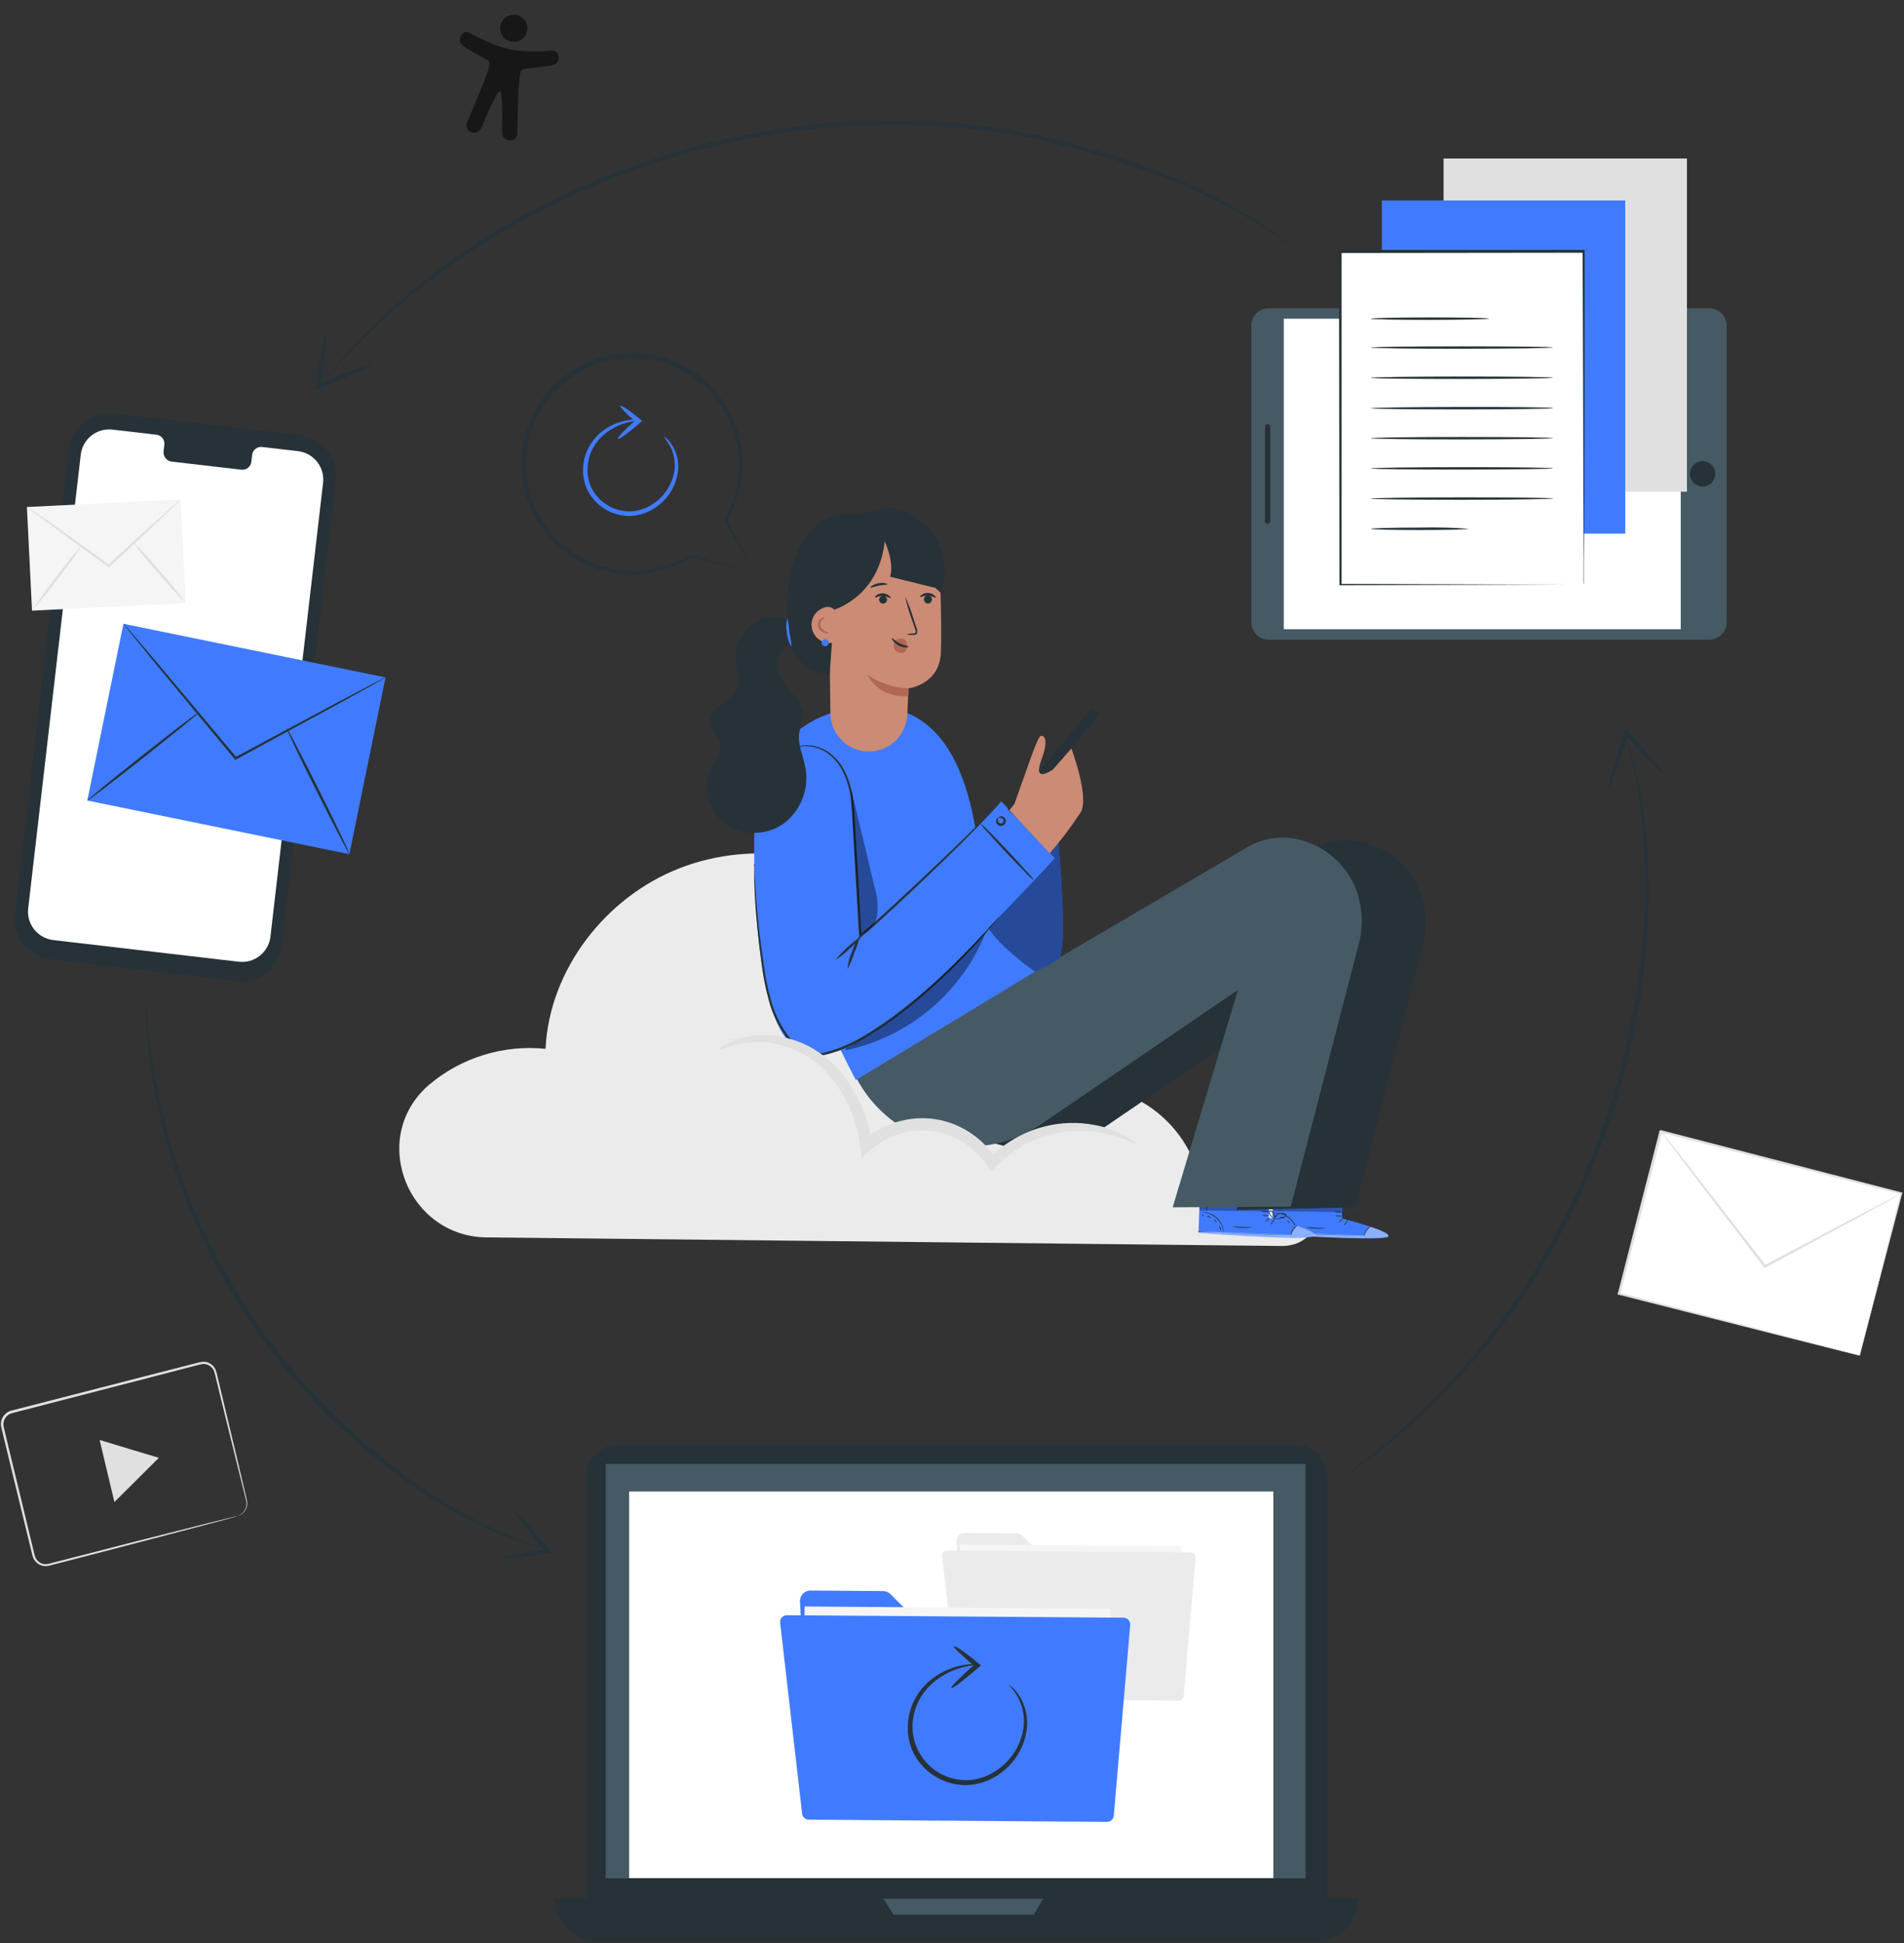<svg width="644" height="657" viewBox="0 0 644 657" fill="none" xmlns="http://www.w3.org/2000/svg">
<rect x="0" y="0" width="644" height="657" fill="#333333" stroke="none"/>
<path d="M561.716 382.433L547.578 437.337L629.048 458.315L643.186 403.411L561.716 382.433Z" fill="white"/>
<path d="M629.045 458.323C629.045 458.323 629.045 457.96 629.266 457.297L629.992 454.363L632.752 443.321C635.182 433.761 638.636 420.053 642.864 403.379L643.101 403.773L561.623 382.887L562.112 382.587V382.792V383.029L561.986 383.487L561.749 384.401L561.292 386.216L560.345 389.86C559.735 392.278 559.12 394.676 558.5 397.053C557.269 401.807 556.06 406.486 554.871 411.093C552.505 420.274 550.139 429.108 548.057 437.468L547.788 437.011L606.361 452.281L623.019 456.635L627.483 457.834L628.635 458.149L629.045 458.275L628.667 458.197L627.547 457.928L623.13 456.84L606.392 452.644L547.489 437.705L547.126 437.61L547.221 437.247C549.366 428.887 551.622 420.053 553.988 410.856C555.176 406.26 556.381 401.58 557.601 396.816C558.2 394.434 558.831 392.084 559.446 389.623C559.762 388.408 560.061 387.194 560.377 385.979L560.85 384.165L561.087 383.25L561.197 382.792V382.556V382.445V382.351L561.702 382.051L643.132 403.111L643.463 403.189L643.369 403.505C638.999 420.242 635.402 433.966 632.878 443.573L629.976 454.616C629.645 455.846 629.376 456.793 629.203 457.471L629.045 458.323Z" fill="#E0E0E0"/>
<path d="M643.179 403.41C642.91 403.636 642.613 403.827 642.296 403.978L639.661 405.477L629.865 410.888L597.148 428.54L596.848 428.697L596.627 428.429L595.05 426.331L571.387 395.412C568.422 391.5 566.008 388.298 564.289 385.947C563.5 384.875 562.869 384.007 562.38 383.36C562.147 383.064 561.941 382.747 561.765 382.414C562.037 382.674 562.29 382.953 562.522 383.25C563.027 383.897 563.705 384.717 564.541 385.742L571.845 395.018L595.712 425.779L597.29 427.877L596.769 427.767L629.597 410.414L639.503 405.256L642.217 403.883C642.523 403.698 642.845 403.54 643.179 403.41Z" fill="#E0E0E0"/>
<path d="M80.361 512.51C81.148 512.239 81.85 511.766 82.396 511.137C83.035 510.365 83.386 509.395 83.39 508.392C83.364 507.755 83.253 507.123 83.059 506.515C82.901 505.837 82.712 505.111 82.522 504.354C80.945 498.233 78.831 489.431 76.134 478.578C75.471 475.864 74.761 473.009 74.036 470.028L72.931 465.485C72.772 464.723 72.556 463.974 72.284 463.245C71.938 462.592 71.42 462.046 70.786 461.667C70.133 461.267 69.374 461.075 68.609 461.115C67.795 461.26 66.989 461.45 66.195 461.683L61.179 462.976L50.689 465.705L3.995 477.773C3.061 478.036 2.257 478.637 1.741 479.459C1.225 480.281 1.033 481.266 1.203 482.222C1.692 484.257 2.165 486.292 2.654 488.311C3.632 492.36 4.6 496.346 5.557 500.268C7.45 508.156 9.264 515.68 11.015 522.89L11.662 525.571C11.817 526.4 12.224 527.16 12.829 527.748C13.412 528.327 14.173 528.694 14.99 528.789C15.832 528.821 16.673 528.693 17.467 528.411L27.373 525.887L45.136 521.312L70.896 514.813L77.9 513.093L79.73 512.667L80.361 512.541L79.746 512.746L77.948 513.251L70.975 515.128L45.294 521.88L27.547 526.502L17.656 529.042C16.777 529.36 15.844 529.499 14.911 529.452C13.931 529.34 13.016 528.908 12.308 528.221C11.599 527.535 11.115 526.649 10.92 525.682C10.715 524.798 10.494 523.899 10.273 523C8.522 515.791 6.677 508.235 4.768 500.394C3.821 496.482 2.843 492.507 1.865 488.437C1.376 486.402 0.887 484.351 0.382 482.285C0.179 481.125 0.416 479.931 1.046 478.936C1.676 477.942 2.654 477.218 3.79 476.906L50.499 464.901L60.99 462.219L66.022 460.926C66.854 460.679 67.703 460.495 68.562 460.373C69.465 460.314 70.365 460.541 71.133 461.02C71.883 461.483 72.485 462.151 72.868 462.945C73.168 463.711 73.395 464.503 73.546 465.311C73.925 466.889 74.288 468.387 74.635 469.87C75.345 472.851 76.039 475.707 76.686 478.436C79.273 489.305 81.418 498.123 82.822 504.275L83.327 506.436C83.515 507.066 83.616 507.719 83.627 508.377C83.593 509.429 83.198 510.437 82.507 511.232C82.074 511.714 81.534 512.087 80.929 512.32C80.749 512.408 80.558 512.472 80.361 512.51Z" fill="#E0E0E0"/>
<path d="M43.7 489.841L53.718 492.854L46.209 500.331L38.7 507.793L36.192 497.303L33.699 486.812L43.7 489.841Z" fill="#E0E0E0"/>
<g clip-path="url(#clip0_863_2648)">
<path d="M172.796 14.022C171.908 13.83 171.097 13.378 170.466 12.725C169.834 12.072 169.411 11.246 169.249 10.352C169.086 9.458 169.193 8.536 169.555 7.703C169.917 6.869 170.517 6.162 171.281 5.67C172.045 5.178 172.938 4.924 173.846 4.939C174.755 4.954 175.638 5.239 176.385 5.756C177.132 6.274 177.708 7.001 178.042 7.846C178.375 8.691 178.45 9.616 178.258 10.504C177.999 11.694 177.279 12.733 176.255 13.393C175.231 14.052 173.987 14.278 172.796 14.022Z" fill="#171717"/>
<path d="M186.893 17.142L186.855 17.143L186.819 17.146C186.734 17.151 186.648 17.158 186.563 17.166C184.976 17.28 177.293 17.754 172.191 16.649C167.451 15.623 161.246 12.433 159.269 11.377C159.077 11.251 158.878 11.136 158.673 11.032C157.236 10.301 155.859 11.623 155.553 13.037C155.249 14.438 156.364 15.377 157.531 16.131L157.526 16.153L164.644 20.191C165.359 20.659 165.501 21.009 165.546 21.296C165.693 22.217 165.064 23.841 164.844 24.407L163.597 27.914L157.958 41.481C157.942 41.518 157.926 41.556 157.911 41.594L157.87 41.692C157.404 42.947 158.083 44.409 159.883 44.799C161.455 45.139 162.383 44.205 163.003 42.794C163.624 41.383 167.984 30.647 169.106 30.89C170.229 31.133 169.805 44.267 169.805 44.267C169.786 45.807 170.245 47.042 171.816 47.383C173.622 47.774 174.846 46.718 174.936 45.377C174.944 45.265 174.947 45.152 174.946 45.039L175.363 30.464L175.68 26.755C175.799 24.581 176.22 23.945 176.347 23.802C176.35 23.799 176.353 23.796 176.356 23.792C176.477 23.65 176.949 23.377 177.944 23.23L185.644 22.278C185.69 22.276 185.737 22.271 185.783 22.264C187.17 22.061 188.597 21.673 188.903 20.26C189.209 18.846 188.503 17.071 186.893 17.142Z" fill="#171717"/>
</g>
<path d="M423.229 110.075V210.404C423.229 213.636 425.85 216.257 429.082 216.257H578.139C581.372 216.257 583.992 213.636 583.992 210.404V110.075C583.992 106.843 581.372 104.223 578.139 104.223L429.082 104.223C425.85 104.223 423.229 106.843 423.229 110.075Z" fill="#455A64"/>
<path d="M434.225 107.757V212.723H568.485V107.757L434.225 107.757Z" fill="white"/>
<path d="M579.861 161.824C580.762 159.632 579.715 157.125 577.522 156.225C575.33 155.325 572.824 156.372 571.923 158.564C571.023 160.756 572.07 163.263 574.262 164.163C576.454 165.063 578.961 164.016 579.861 161.824Z" fill="#263238"/>
<path d="M429.65 144.291V176.251C429.646 176.487 429.549 176.712 429.381 176.877C429.213 177.042 428.986 177.135 428.751 177.135C428.516 177.135 428.292 177.042 428.126 176.876C427.96 176.71 427.867 176.486 427.867 176.251V144.291C427.865 144.174 427.887 144.057 427.93 143.948C427.973 143.839 428.038 143.74 428.12 143.656C428.203 143.573 428.301 143.506 428.409 143.461C428.517 143.415 428.633 143.392 428.751 143.392C428.989 143.392 429.218 143.487 429.387 143.655C429.555 143.824 429.65 144.053 429.65 144.291Z" fill="#263238"/>
<path d="M570.583 53.585H488.27V166.234H570.583V53.585Z" fill="#E0E0E0"/>
<path d="M549.713 67.767H467.399V180.416H549.713V67.767Z" fill="#407BFF"/>
<path d="M535.61 85.072H453.297V197.721H535.61V85.072Z" fill="white"/>
<path d="M535.658 197.689C535.658 197.689 535.658 197.5 535.658 197.137C535.658 196.774 535.658 196.222 535.658 195.56V189.392C535.658 184.013 535.658 176.172 535.547 166.266C535.547 146.437 535.405 118.326 535.295 85.056L535.674 85.435L453.36 85.53L453.77 85.12V197.768L453.439 197.421L513.21 197.563H529.853H534.222C535.232 197.563 535.8 197.563 535.8 197.563H534.348H530.026L513.462 197.658L453.518 197.879H453.044V197.547C453.044 165.998 452.934 126.97 452.887 84.899V84.489H453.297H535.61H535.989V84.867C535.989 118.231 535.894 146.389 535.863 166.313C535.863 176.188 535.863 183.997 535.768 189.36C535.768 192.01 535.768 194.093 535.768 195.449C535.768 196.112 535.768 196.632 535.768 197.027C535.755 197.251 535.718 197.473 535.658 197.689Z" fill="#263238"/>
<path d="M503.618 107.709C503.618 107.93 494.658 108.119 483.616 108.135C472.573 108.151 463.613 107.962 463.613 107.741C463.613 107.52 472.573 107.315 483.616 107.315C494.658 107.315 503.618 107.473 503.618 107.709Z" fill="#263238"/>
<path d="M525.262 117.474C525.262 117.711 511.458 117.9 494.437 117.916C477.416 117.931 463.629 117.742 463.629 117.521C463.629 117.3 477.416 117.095 494.437 117.095C511.458 117.095 525.262 117.253 525.262 117.474Z" fill="#263238"/>
<path d="M525.262 127.696C525.262 127.917 511.474 128.106 494.453 128.122C477.432 128.138 463.629 127.964 463.629 127.728C463.629 127.491 477.432 127.317 494.453 127.302C511.474 127.286 525.262 127.459 525.262 127.696Z" fill="#263238"/>
<path d="M525.277 137.981C525.277 138.202 511.474 138.407 494.453 138.407C477.432 138.407 463.645 138.249 463.645 138.029C463.645 137.808 477.432 137.603 494.453 137.587C511.474 137.571 525.277 137.682 525.277 137.981Z" fill="#263238"/>
<path d="M525.277 148.109C525.277 148.345 511.49 148.535 494.469 148.551C477.448 148.566 463.645 148.377 463.645 148.156C463.645 147.935 477.448 147.73 494.469 147.73C511.49 147.73 525.277 147.888 525.277 148.109Z" fill="#263238"/>
<path d="M525.293 158.331C525.293 158.552 511.49 158.741 494.469 158.757C477.447 158.773 463.66 158.599 463.66 158.363C463.66 158.126 477.447 157.952 494.469 157.937C511.49 157.921 525.293 158.094 525.293 158.331Z" fill="#263238"/>
<path d="M525.293 168.537C525.293 168.758 511.505 168.963 494.484 168.963C477.463 168.963 463.66 168.805 463.66 168.585C463.66 168.364 477.463 168.159 494.484 168.143C511.505 168.127 525.293 168.316 525.293 168.537Z" fill="#263238"/>
<path d="M496.803 178.775C496.803 178.996 489.389 179.185 480.24 179.185C471.09 179.185 463.66 179.012 463.66 178.791C463.66 178.57 471.09 178.381 480.24 178.365C485.764 178.223 491.292 178.36 496.803 178.775Z" fill="#263238"/>
<path d="M437.932 488.327H209.212C203.104 488.327 198.153 493.278 198.153 499.385V643.142C198.153 649.249 203.104 654.2 209.212 654.2H437.932C444.04 654.2 448.99 649.249 448.99 643.142V499.385C448.99 493.278 444.04 488.327 437.932 488.327Z" fill="#263238"/>
<path d="M444.92 656.44H202.223C200.316 656.442 198.428 656.068 196.667 655.34C194.905 654.611 193.304 653.542 191.956 652.194C190.608 650.846 189.539 649.245 188.81 647.483C188.082 645.722 187.708 643.834 187.71 641.927H459.433C459.433 645.776 457.904 649.468 455.182 652.189C452.461 654.911 448.769 656.44 444.92 656.44Z" fill="#263238"/>
<path d="M441.56 494.905H204.889V634.986H441.56V494.905Z" fill="#455A64"/>
<path d="M298.845 641.927L302.221 647.291H349.687L352.811 641.927H298.845Z" fill="#455A64"/>
<path d="M430.691 504.244H212.792V634.939H430.691V504.244Z" fill="white"/>
<path d="M323.532 520.965L325.615 559.172C325.647 559.828 325.931 560.446 326.406 560.898C326.882 561.35 327.514 561.602 328.17 561.601L396.791 562.106C397.137 562.115 397.482 562.053 397.803 561.924C398.125 561.796 398.417 561.603 398.662 561.358C398.907 561.113 399.1 560.821 399.228 560.5C399.357 560.178 399.418 559.834 399.41 559.487L399.631 529.799C399.633 529.46 399.568 529.124 399.439 528.81C399.311 528.496 399.122 528.211 398.883 527.971C398.644 527.73 398.36 527.539 398.047 527.409C397.734 527.279 397.398 527.212 397.059 527.212H354.861C354.178 527.201 353.523 526.93 353.032 526.455L345.775 519.135C345.29 518.661 344.639 518.395 343.961 518.394L326.167 518.252C325.812 518.245 325.46 518.311 325.132 518.446C324.804 518.581 324.507 518.782 324.26 519.036C324.013 519.291 323.821 519.593 323.696 519.925C323.571 520.257 323.515 520.611 323.532 520.965Z" fill="#EBEBEB"/>
<path d="M399.662 522.72L324.67 522.171L324.341 566.986L399.333 567.536L399.662 522.72Z" fill="#F5F5F5"/>
<path d="M318.674 526.155L324.053 572.928C324.085 573.324 324.265 573.693 324.557 573.962C324.85 574.231 325.233 574.38 325.631 574.379L398.7 574.915C398.915 574.928 399.13 574.897 399.333 574.823C399.535 574.75 399.72 574.636 399.877 574.488C400.034 574.34 400.159 574.162 400.244 573.964C400.329 573.766 400.372 573.553 400.372 573.338L404.395 526.644C404.412 526.422 404.384 526.198 404.314 525.987C404.244 525.775 404.132 525.58 403.985 525.413C403.838 525.245 403.659 525.109 403.458 525.011C403.258 524.914 403.04 524.858 402.817 524.846L320.33 524.246C320.085 524.228 319.84 524.268 319.613 524.361C319.386 524.455 319.185 524.6 319.024 524.786C318.863 524.971 318.748 525.191 318.687 525.429C318.626 525.667 318.622 525.915 318.674 526.155Z" fill="#EBEBEB"/>
<path d="M270.576 541.457L273.447 594.098C273.495 595 273.886 595.851 274.539 596.475C275.193 597.099 276.06 597.451 276.964 597.458L371.693 598.152C372.159 598.156 372.621 598.068 373.053 597.894C373.486 597.719 373.879 597.461 374.212 597.135C374.544 596.808 374.809 596.419 374.991 595.99C375.174 595.561 375.27 595.1 375.274 594.634L375.573 553.619C375.578 553.15 375.489 552.685 375.312 552.251C375.136 551.817 374.875 551.422 374.545 551.089C374.215 550.756 373.822 550.492 373.39 550.311C372.957 550.131 372.493 550.038 372.024 550.038H313.767C312.826 550.037 311.924 549.663 311.259 548.997L301.195 538.948C300.872 538.619 300.486 538.357 300.061 538.179C299.636 538 299.179 537.908 298.718 537.907L274.156 537.718C273.672 537.715 273.192 537.811 272.746 538C272.3 538.189 271.897 538.467 271.562 538.817C271.227 539.167 270.966 539.581 270.797 540.035C270.627 540.489 270.552 540.973 270.576 541.457Z" fill="#407BFF"/>
<path d="M375.657 543.871L272.145 543.112L271.691 604.964L375.203 605.723L375.657 543.871Z" fill="#F5F5F5"/>
<path d="M263.871 548.603L271.301 613.169C271.363 613.724 271.628 614.237 272.044 614.61C272.46 614.982 272.999 615.188 273.557 615.189L374.422 615.93C374.999 615.932 375.556 615.718 375.982 615.33C376.409 614.941 376.674 614.407 376.725 613.832L382.278 549.376C382.304 549.061 382.265 548.744 382.163 548.446C382.06 548.147 381.898 547.873 381.684 547.64C381.471 547.408 381.212 547.222 380.923 547.094C380.634 546.966 380.322 546.9 380.006 546.899L266.159 546.063C265.836 546.061 265.516 546.127 265.221 546.258C264.926 546.388 264.661 546.58 264.445 546.819C264.229 547.059 264.066 547.342 263.967 547.65C263.868 547.957 263.836 548.282 263.871 548.603Z" fill="#407BFF"/>
<path d="M341.357 569.694C341.357 569.694 341.72 569.867 342.272 570.356C343.094 571.076 343.82 571.898 344.434 572.801C346.735 576.175 347.764 580.256 347.336 584.317C346.983 587.316 346.012 590.209 344.483 592.813C342.954 595.417 340.902 597.676 338.455 599.445C335.567 601.598 332.17 602.963 328.595 603.405C324.723 603.804 320.821 603.029 317.395 601.181C313.956 599.378 311.125 596.601 309.255 593.198C307.575 589.999 306.826 586.391 307.094 582.787C307.296 579.549 308.258 576.403 309.902 573.606C311.33 571.187 313.229 569.079 315.487 567.406C318.725 564.973 322.521 563.389 326.529 562.8C327.599 562.633 328.68 562.554 329.763 562.563C330.504 562.563 330.883 562.564 330.883 562.69C330.883 562.816 329.305 562.847 326.639 563.431C322.85 564.243 319.298 565.916 316.26 568.321C314.184 569.957 312.447 571.983 311.148 574.284C309.673 576.917 308.82 579.852 308.656 582.866C308.54 585.453 308.979 588.036 309.943 590.44C310.907 592.844 312.375 595.014 314.247 596.804C316.119 598.594 318.353 599.963 320.798 600.818C323.243 601.674 325.842 601.996 328.422 601.764C331.725 601.382 334.873 600.148 337.556 598.183C339.872 596.552 341.832 594.466 343.316 592.052C344.799 589.638 345.775 586.947 346.185 584.144C346.681 580.31 345.876 576.422 343.897 573.101C342.462 570.798 341.247 569.804 341.357 569.694Z" fill="#263238"/>
<path d="M322.554 556.679C322.885 556.08 326.703 558.746 331.041 562.422L331.767 563.021L331.057 563.652L330.521 564.125C325.962 568.085 322.034 571.019 321.734 570.688C321.434 570.356 324.889 566.854 329.432 562.879L329.968 562.422V563.668C327.807 561.806 325.914 560.087 324.573 558.825C323.819 558.191 323.141 557.471 322.554 556.679Z" fill="#263238"/>
<path d="M80.093 331.666L17.198 324.362C15.398 324.162 13.656 323.609 12.07 322.734C10.484 321.86 9.086 320.681 7.956 319.266C6.827 317.85 5.987 316.226 5.486 314.485C4.985 312.745 4.832 310.923 5.036 309.123L23.256 151.879C23.463 150.081 24.024 148.341 24.905 146.76C25.786 145.179 26.971 143.787 28.39 142.664C29.811 141.542 31.438 140.71 33.18 140.218C34.922 139.726 36.744 139.582 38.542 139.795L101.436 147.099C105.064 147.519 108.378 149.361 110.649 152.221C112.921 155.08 113.964 158.725 113.552 162.354L95.332 319.598C94.908 323.218 93.066 326.522 90.209 328.784C87.352 331.047 83.713 332.083 80.093 331.666Z" fill="#263238"/>
<path d="M100.79 152.526L88.596 151.106C88.198 151.067 87.796 151.107 87.413 151.224C87.031 151.341 86.675 151.533 86.367 151.788C86.059 152.043 85.805 152.357 85.619 152.711C85.433 153.065 85.319 153.453 85.283 153.851L85.015 156.059C84.979 156.458 84.865 156.845 84.679 157.199C84.493 157.553 84.239 157.867 83.93 158.122C83.623 158.377 83.267 158.569 82.885 158.686C82.502 158.803 82.1 158.843 81.702 158.804L57.929 156.044C57.14 155.908 56.432 155.477 55.949 154.838C55.465 154.2 55.243 153.401 55.326 152.605L55.579 150.396C55.634 150 55.611 149.597 55.51 149.211C55.409 148.824 55.232 148.461 54.99 148.143C54.748 147.824 54.446 147.557 54.1 147.356C53.754 147.156 53.372 147.025 52.976 146.973L48.701 146.468L38.021 145.238C36.758 145.091 35.478 145.195 34.256 145.544C33.033 145.893 31.891 146.48 30.896 147.271C29.9 148.063 29.071 149.043 28.456 150.156C27.841 151.269 27.451 152.492 27.31 153.756L9.532 307.167C9.252 309.704 9.988 312.247 11.578 314.243C13.169 316.238 15.484 317.522 18.019 317.816L80.756 325.135C83.297 325.433 85.853 324.71 87.861 323.124C89.87 321.539 91.166 319.221 91.467 316.68L109.277 163.221C109.422 161.962 109.317 160.686 108.969 159.467C108.621 158.248 108.036 157.109 107.248 156.116C106.46 155.123 105.484 154.294 104.376 153.678C103.268 153.062 102.049 152.671 100.79 152.526Z" fill="white"/>
<path d="M61.098 168.846L9.104 171.407L10.83 206.448L62.824 203.887L61.098 168.846Z" fill="#F5F5F5"/>
<path d="M61.1 168.837C60.547 169.511 59.947 170.144 59.302 170.73L54.175 175.636C49.821 179.753 43.779 185.401 37.028 191.632L36.791 191.868L36.586 191.616L36.191 191.348C28.667 185.921 21.884 180.968 16.993 177.356L11.22 173.033C10.493 172.531 9.807 171.972 9.169 171.361C9.953 171.766 10.703 172.236 11.409 172.765L17.325 176.882C22.309 180.369 29.14 185.243 36.68 190.685L37.059 190.953H36.538C43.274 184.722 49.395 179.138 53.891 175.179L59.191 170.446C59.785 169.862 60.424 169.324 61.1 168.837Z" fill="#E0E0E0"/>
<path d="M10.841 206.445C13.298 202.531 15.989 198.769 18.902 195.181C21.591 191.427 24.498 187.835 27.61 184.423C25.148 188.334 22.457 192.095 19.549 195.686C16.855 199.436 13.947 203.028 10.841 206.445Z" fill="#E0E0E0"/>
<path d="M44.884 183.129C48.174 186.296 51.271 189.657 54.159 193.194C57.26 196.563 60.153 200.119 62.82 203.842C59.533 200.655 56.436 197.279 53.544 193.73C50.449 190.372 47.557 186.832 44.884 183.129Z" fill="#E0E0E0"/>
<path d="M41.747 210.886L29.525 270.635L118.175 288.768L130.396 229.019L41.747 210.886Z" fill="#407BFF"/>
<path d="M130.399 229.018C130.085 229.25 129.753 229.456 129.405 229.634L126.503 231.306L115.712 237.269L79.888 256.735L79.604 256.893L79.383 256.64L78.862 256.009L52.487 224.207L44.599 214.505L42.469 211.855C42.207 211.553 41.974 211.225 41.775 210.877C42.075 211.14 42.35 211.431 42.596 211.745L44.836 214.3C46.823 216.619 49.568 219.869 52.96 223.844L79.525 255.489L80.045 256.12L79.541 256.009L115.46 236.764L126.345 231.053L129.326 229.476C129.668 229.289 130.027 229.136 130.399 229.018Z" fill="#263238"/>
<path d="M29.534 270.633C29.392 270.459 37.721 263.629 48.148 255.394C58.576 247.16 67.078 240.613 67.299 240.787C67.52 240.96 59.096 247.791 48.669 256.041C38.242 264.291 29.66 270.822 29.534 270.633Z" fill="#263238"/>
<path d="M96.909 246.071C97.114 245.961 102.052 255.441 107.951 267.225C113.851 279.009 118.41 288.663 118.205 288.774C118 288.884 113.078 279.309 107.163 267.604C101.247 255.899 96.72 246.166 96.909 246.071Z" fill="#263238"/>
<path d="M433.53 421.236C447.728 421.394 452.097 401.785 439.052 396.154L438.736 396.028C433.421 393.851 427.664 392.977 421.943 393.476C416.222 393.975 410.703 395.835 405.845 398.899C404.347 392.554 401.372 386.652 397.162 381.675C392.952 376.697 387.626 372.784 381.618 370.253C375.61 367.723 369.089 366.646 362.587 367.112C356.084 367.578 349.783 369.572 344.197 372.933C341.626 346.21 328.075 320.355 306.337 304.533C284.599 288.711 254.974 283.773 229.939 293.491C204.904 303.208 185.769 327.785 184.523 354.587C177.482 353.864 170.367 354.565 163.603 356.649C156.838 358.733 150.562 362.158 145.149 366.718C144.802 367.002 144.471 367.301 144.124 367.633C124.957 385.679 138.224 418.113 164.631 418.333L433.53 421.236Z" fill="#EBEBEB"/>
<path d="M247.859 351.542C247.171 351.597 246.478 351.538 245.809 351.369C247.168 351.158 248.551 351.158 249.91 351.369C249.241 351.538 248.548 351.597 247.859 351.542Z" fill="#E0E0E0"/>
<path d="M453.928 411.929L454.196 399.419L430.786 398.741L430.187 417.04L431.622 417.166C438.074 417.718 464.465 419.485 468.835 418.302C473.694 416.977 453.928 411.929 453.928 411.929Z" fill="#407BFF"/>
<g opacity="0.4">
<path d="M463.566 414.737C463.566 414.737 470.491 416.945 469.576 418.065C468.661 419.185 441.938 418.412 430.139 417.04V416.519L461.31 417.687C461.31 417.687 462.209 414.752 463.566 414.737Z" fill="white"/>
</g>
<path d="M429.871 416.488H430.265L431.417 416.582L435.676 416.898C439.257 417.119 444.226 417.387 449.716 417.545C455.206 417.702 460.175 417.75 463.787 417.734C460.191 417.734 455.221 417.639 449.732 417.466C444.242 417.292 439.273 417.087 435.676 416.898L431.433 416.677H430.265L429.871 416.488Z" fill="#263238"/>
<path d="M461.389 418.049C461.607 417.353 461.898 416.682 462.257 416.046C462.714 415.456 463.244 414.926 463.834 414.469C463.095 414.702 462.474 415.21 462.099 415.888C461.602 416.495 461.349 417.266 461.389 418.049Z" fill="#263238"/>
<path d="M454.622 414.342C454.622 414.342 455.032 413.995 455.379 413.475C455.726 412.954 455.978 412.481 455.915 412.434C455.852 412.386 455.505 412.781 455.142 413.317C454.779 413.853 454.527 414.311 454.622 414.342Z" fill="#263238"/>
<path d="M452.728 413.285C452.728 413.285 453.154 413.112 453.565 412.765C453.975 412.418 454.274 412.086 454.227 412.023C454.18 411.96 453.801 412.197 453.375 412.544C452.949 412.891 452.665 413.238 452.728 413.285Z" fill="#263238"/>
<path d="M451.593 411.045C451.978 411.199 452.394 411.264 452.807 411.235C453.219 411.3 453.641 411.268 454.038 411.14C453.651 410.991 453.237 410.926 452.823 410.951C452.411 410.885 451.99 410.917 451.593 411.045Z" fill="#263238"/>
<path d="M451.214 409.468C451.609 409.752 452.083 409.906 452.571 409.91C453.048 409.995 453.539 409.946 453.99 409.768C453.533 409.676 453.068 409.628 452.602 409.626C452.145 409.529 451.681 409.476 451.214 409.468Z" fill="#263238"/>
<path d="M455.441 412.323C455.963 412.422 456.498 412.422 457.019 412.323C457.553 412.265 458.081 412.159 458.596 412.008C458.918 411.926 459.23 411.81 459.527 411.661C459.704 411.558 459.838 411.396 459.906 411.203C459.93 411.092 459.924 410.975 459.888 410.867C459.852 410.759 459.787 410.662 459.701 410.588C459.134 410.289 458.481 410.196 457.854 410.326C457.226 410.455 456.664 410.799 456.262 411.298C456.015 411.585 455.837 411.925 455.741 412.292C455.71 412.426 455.71 412.567 455.741 412.702C455.895 412.239 456.136 411.811 456.451 411.44C456.806 411.057 457.259 410.779 457.76 410.635C458.359 410.455 459.005 410.517 459.559 410.809C459.795 410.998 459.685 411.266 459.417 411.424C459.146 411.567 458.861 411.678 458.565 411.755C458.051 411.923 457.523 412.044 456.987 412.118C456.009 412.292 455.441 412.276 455.441 412.323Z" fill="#263238"/>
<path d="M455.836 412.465C456.023 412.152 456.095 411.784 456.041 411.424C455.999 411.027 455.87 410.645 455.663 410.304C455.538 410.08 455.361 409.89 455.147 409.75C454.933 409.609 454.687 409.524 454.432 409.499C454.277 409.53 454.14 409.619 454.049 409.749C453.958 409.878 453.92 410.037 453.943 410.193C453.969 410.435 454.05 410.667 454.18 410.872C454.366 411.209 454.594 411.522 454.858 411.803C455.083 412.082 455.377 412.3 455.71 412.434C455.71 412.434 455.41 412.15 455.016 411.661C454.777 411.38 454.57 411.073 454.401 410.746C454.211 410.414 454.085 409.846 454.401 409.783C454.716 409.72 455.158 410.146 455.379 410.462C455.578 410.756 455.712 411.089 455.773 411.44C455.814 411.78 455.835 412.122 455.836 412.465Z" fill="#263238"/>
<path d="M430.533 410.099C430.533 410.099 431.196 410.099 432.253 410.209C433.631 410.394 434.927 410.968 435.99 411.866C437.052 412.763 437.835 413.945 438.247 415.273C438.407 415.829 438.539 416.392 438.641 416.961C438.668 416.804 438.668 416.644 438.641 416.488C438.61 416.056 438.536 415.628 438.421 415.21C438.037 413.825 437.246 412.588 436.149 411.661C435.048 410.736 433.697 410.16 432.268 410.004C431.838 409.964 431.405 409.964 430.975 410.004C430.823 410.009 430.674 410.041 430.533 410.099Z" fill="#263238"/>
<path d="M433.247 400.413C433.036 402.008 432.92 403.615 432.9 405.224C432.809 406.801 432.809 408.381 432.9 409.957C433.11 408.388 433.226 406.807 433.247 405.224C433.339 403.622 433.339 402.015 433.247 400.413Z" fill="#263238"/>
<path d="M441.686 414.894C442.796 415.196 443.942 415.345 445.093 415.336C446.242 415.431 447.398 415.373 448.532 415.163C448.532 415.163 446.954 415.163 445.109 415.052C443.263 414.942 441.701 414.816 441.686 414.894Z" fill="#263238"/>
<path d="M437.096 414.753C437.096 414.753 437.222 415.084 437.364 415.447C437.506 415.809 437.585 416.109 437.664 416.109C437.742 416.109 437.79 415.746 437.664 415.336C437.537 414.926 437.159 414.705 437.096 414.753Z" fill="#263238"/>
<path d="M435.439 412.56C435.439 412.56 435.518 412.86 435.755 413.112C435.992 413.364 436.228 413.522 436.291 413.475C436.354 413.427 436.197 413.175 435.96 412.907C435.723 412.639 435.487 412.465 435.439 412.56Z" fill="#263238"/>
<path d="M432.994 411.503C432.994 411.582 433.31 411.582 433.657 411.708C434.004 411.834 434.24 412.039 434.303 411.992C434.366 411.945 434.177 411.597 433.751 411.456C433.325 411.314 432.963 411.424 432.994 411.503Z" fill="#263238"/>
<path d="M431.243 410.982C431.243 411.061 431.338 411.172 431.527 411.266C431.716 411.361 431.906 411.345 431.937 411.266C431.969 411.187 431.827 411.061 431.638 410.982C431.448 410.903 431.275 410.888 431.243 410.982Z" fill="#263238"/>
<path opacity="0.3" d="M430.58 409.468L453.99 409.768L454.038 406.944L430.438 407.985L430.58 409.468Z" fill="black"/>
<path d="M429.129 411.676L429.413 399.183L405.987 398.504L405.388 416.787L406.839 416.929C413.291 417.466 439.682 419.233 444.036 418.049C448.895 416.724 429.129 411.676 429.129 411.676Z" fill="#407BFF"/>
<g opacity="0.4">
<path d="M438.847 414.5C438.847 414.5 445.756 416.709 444.857 417.829C443.958 418.949 417.22 418.176 405.42 416.787V416.267L436.607 417.45C436.607 417.45 437.411 414.516 438.847 414.5Z" fill="white"/>
</g>
<path d="M405.072 416.251H405.482L406.634 416.362L410.877 416.661C414.474 416.898 419.443 417.15 424.933 417.324C430.423 417.497 435.392 417.529 438.988 417.513H443.248H444.415C444.545 417.538 444.679 417.538 444.809 417.513H444.415H443.248H438.988C435.392 417.513 430.423 417.403 424.933 417.245C419.443 417.087 414.49 416.851 410.893 416.677L406.634 416.456H405.482L405.072 416.251Z" fill="#263238"/>
<path d="M436.606 417.813C436.815 417.115 437.1 416.443 437.458 415.809C437.9 415.232 438.402 414.703 438.957 414.232C438.225 414.487 437.609 414.996 437.222 415.667C436.762 416.284 436.543 417.047 436.606 417.813Z" fill="#263238"/>
<path d="M429.791 414.043C429.87 414.043 430.202 413.696 430.564 413.159C430.927 412.623 431.164 412.181 431.101 412.134C431.038 412.087 430.691 412.481 430.328 413.001C429.965 413.522 429.728 414.043 429.791 414.043Z" fill="#263238"/>
<path d="M427.931 413.049C427.931 413.049 428.357 412.875 428.767 412.528C429.177 412.181 429.477 411.834 429.429 411.771C429.382 411.708 429.003 411.96 428.593 412.307C428.183 412.654 427.883 412.986 427.931 413.049Z" fill="#263238"/>
<path d="M426.795 410.888C427.182 411.037 427.596 411.101 428.01 411.077C428.422 411.133 428.841 411.101 429.24 410.982C428.857 410.819 428.44 410.754 428.025 410.793C427.614 410.727 427.192 410.76 426.795 410.888Z" fill="#263238"/>
<path d="M426.432 409.31C426.829 409.591 427.302 409.745 427.788 409.752C428.261 409.848 428.752 409.792 429.192 409.594C428.739 409.512 428.28 409.47 427.82 409.468C427.363 409.371 426.898 409.319 426.432 409.31Z" fill="#263238"/>
<path d="M430.659 412.087C431.154 412.18 431.663 412.18 432.158 412.087C432.693 412.042 433.221 411.942 433.735 411.787C434.059 411.705 434.372 411.583 434.666 411.424C434.847 411.33 434.987 411.173 435.06 410.982C435.087 410.869 435.08 410.751 435.041 410.642C435.002 410.533 434.932 410.437 434.84 410.367C434.272 410.071 433.62 409.98 432.994 410.109C432.367 410.239 431.804 410.58 431.401 411.077C431.164 411.371 430.987 411.709 430.88 412.071C430.849 412.2 430.849 412.336 430.88 412.465C431.06 412.012 431.304 411.587 431.606 411.203C431.955 410.817 432.41 410.542 432.915 410.414C433.211 410.322 433.523 410.289 433.832 410.319C434.141 410.349 434.44 410.44 434.713 410.588C434.934 410.761 434.84 411.045 434.571 411.203C434.293 411.339 434.002 411.45 433.704 411.534C433.186 411.687 432.659 411.809 432.126 411.897C431.227 412.055 430.659 412.039 430.659 412.087Z" fill="#263238"/>
<path d="M431.038 412.165C431.038 412.165 431.291 411.818 431.243 411.14C431.206 410.742 431.077 410.359 430.865 410.02C430.74 409.796 430.563 409.606 430.349 409.466C430.134 409.325 429.889 409.24 429.634 409.215C429.48 409.243 429.343 409.329 429.252 409.455C429.161 409.582 429.122 409.739 429.145 409.894C429.18 410.133 429.261 410.363 429.382 410.572C429.569 410.913 429.803 411.226 430.076 411.503C430.3 411.781 430.587 412.002 430.912 412.15C430.912 412.15 430.628 411.866 430.218 411.377C429.989 411.091 429.789 410.785 429.618 410.462C429.429 410.13 429.303 409.562 429.618 409.499C429.934 409.436 430.36 409.862 430.581 410.162C430.785 410.461 430.924 410.8 430.991 411.156C431.043 411.49 431.058 411.828 431.038 412.165Z" fill="#263238"/>
<path d="M405.719 409.846C405.719 409.846 406.397 409.846 407.454 409.957C408.83 410.153 410.123 410.734 411.183 411.633C412.244 412.532 413.029 413.711 413.448 415.036C413.764 416.046 413.78 416.724 413.843 416.724C413.868 416.568 413.868 416.408 413.843 416.251C413.814 415.819 413.74 415.39 413.622 414.973C413.229 413.589 412.44 412.349 411.35 411.408C410.242 410.51 408.891 409.961 407.47 409.831C407.04 409.784 406.606 409.784 406.176 409.831L405.719 409.846Z" fill="#263238"/>
<path d="M408.448 400.176C408.247 401.773 408.136 403.379 408.117 404.988C408.014 406.59 408.014 408.197 408.117 409.799C408.32 408.203 408.436 406.597 408.464 404.988C408.557 403.385 408.552 401.778 408.448 400.176Z" fill="#263238"/>
<path d="M416.903 414.658C418.017 414.944 419.161 415.092 420.311 415.1C421.46 415.185 422.615 415.127 423.75 414.926C423.75 414.831 422.172 414.926 420.327 414.816C418.481 414.705 416.919 414.579 416.903 414.658Z" fill="#263238"/>
<path d="M412.313 414.516C412.313 414.516 412.424 414.847 412.566 415.194C412.708 415.541 412.803 415.872 412.881 415.857C412.96 415.841 413.008 415.494 412.881 415.084C412.755 414.674 412.361 414.453 412.313 414.516Z" fill="#263238"/>
<path d="M410.641 412.307C410.641 412.307 410.735 412.607 410.972 412.859C411.209 413.112 411.445 413.285 411.492 413.222C411.54 413.159 411.414 412.923 411.177 412.67C410.94 412.418 410.704 412.26 410.641 412.307Z" fill="#263238"/>
<path d="M408.196 411.25C408.196 411.25 408.527 411.345 408.858 411.471C409.19 411.597 409.442 411.787 409.505 411.739C409.568 411.692 409.379 411.361 408.969 411.203C408.559 411.045 408.18 411.187 408.196 411.25Z" fill="#263238"/>
<path d="M406.445 410.746C406.445 410.746 406.556 410.935 406.745 411.014C406.934 411.093 407.108 411.108 407.139 411.014C407.171 410.919 407.045 410.825 406.855 410.746C406.666 410.667 406.477 410.667 406.445 410.746Z" fill="#263238"/>
<path opacity="0.3" d="M405.798 409.231L429.193 409.515L429.24 406.707L405.641 407.733L405.798 409.231Z" fill="black"/>
<path d="M311.069 365.14L443.579 287.323C446.447 285.639 449.64 284.583 452.947 284.224C456.253 283.865 459.598 284.211 462.761 285.24C466.947 286.533 470.764 288.806 473.894 291.871C477.025 294.936 479.379 298.704 480.76 302.861C482.684 308.794 482.75 315.173 480.95 321.144L458.439 408.159L418.276 409.074L440.361 335.594L374.642 380.363C369.611 383.999 363.854 386.506 357.765 387.711C351.676 388.916 345.398 388.792 339.361 387.346C333.324 385.901 327.671 383.168 322.788 379.336C317.905 375.503 313.908 370.661 311.069 365.14Z" fill="#263238"/>
<path d="M289.489 364.147L421.92 286.392C424.788 284.707 427.981 283.652 431.289 283.295C434.596 282.939 437.941 283.29 441.102 284.325C445.287 285.614 449.104 287.884 452.235 290.947C455.366 294.009 457.72 297.774 459.101 301.93C461.025 307.863 461.091 314.242 459.291 320.213L436.59 407.938L396.633 408.159L418.717 334.663L353.078 379.432C348.044 383.069 342.283 385.574 336.19 386.776C330.098 387.978 323.817 387.849 317.779 386.397C311.741 384.945 306.088 382.205 301.208 378.365C296.328 374.524 292.336 369.674 289.505 364.147H289.489Z" fill="#455A64"/>
<path d="M358.016 284.956C358.016 284.956 361.392 321.034 358.016 324.488L350.049 328.59L332.208 316.506L358.016 284.956Z" fill="#407BFF"/>
<path opacity="0.4" d="M358.016 284.956C358.016 284.956 361.392 321.034 358.016 324.488L350.049 328.59L332.208 316.506L358.016 284.956Z" fill="black"/>
<path d="M299.207 239.13C304.255 238.373 260.779 234.035 259.312 270.349C257.845 306.663 289.49 365.14 289.49 365.14L350.05 328.542C350.05 328.542 335.521 318.336 333.155 311.506C330.962 304.912 335.048 243.153 299.207 239.13Z" fill="#407BFF"/>
<path d="M270.97 246.292C269.124 246.749 255.195 259.259 255.085 284.231C254.943 304.076 256.473 348.135 270.023 354.682C276.16 357.647 283.574 356.606 291.667 351.369C314.461 336.635 356.754 290.146 356.754 290.146L338.676 270.901C338.676 270.901 291.745 318.636 289.774 316.885C286.761 314.25 287.218 289.452 284.663 266.91C282.801 250.898 282.438 243.437 270.97 246.292Z" fill="#407BFF"/>
<path d="M338.013 309.928C338.013 309.928 338.013 310.054 337.792 310.259L337.082 311.143C336.451 311.931 335.505 313.067 334.243 314.503C331.734 317.39 328.027 321.491 323.2 326.318C317.545 331.974 311.55 337.279 305.248 342.204C301.52 345.116 297.627 347.813 293.591 350.28C289.288 353.051 284.585 355.142 279.646 356.48C278.35 356.79 277.017 356.912 275.686 356.843C275.01 356.815 274.341 356.693 273.698 356.48C273.077 356.263 272.476 355.994 271.9 355.675C269.654 354.455 267.683 352.785 266.111 350.769C263.248 346.942 261.163 342.59 259.974 337.96C258.852 333.82 258.04 329.601 257.545 325.34C257.009 321.365 256.567 317.658 256.22 314.298C255.51 307.499 255.21 301.977 255.116 298.16C255.116 296.251 255.116 294.768 255.116 293.775C255.116 293.317 255.116 292.938 255.116 292.623C255.071 292.611 255.032 292.584 255.006 292.546C254.98 292.508 254.969 292.462 254.975 292.416C254.981 292.37 255.003 292.328 255.038 292.298C255.072 292.267 255.117 292.25 255.163 292.25C255.209 292.25 255.253 292.267 255.288 292.298C255.323 292.328 255.345 292.37 255.351 292.416C255.357 292.462 255.345 292.508 255.32 292.546C255.294 292.584 255.255 292.611 255.21 292.623V293.775C255.21 294.831 255.321 296.299 255.415 298.16C255.605 301.962 255.983 307.467 256.756 314.235C257.151 317.61 257.624 321.318 258.192 325.277C258.714 329.496 259.541 333.672 260.668 337.771C261.848 342.296 263.895 346.55 266.694 350.296C269.66 353.956 274.314 357.332 279.441 355.707C284.29 354.384 288.911 352.336 293.149 349.634C297.161 347.188 301.033 344.518 304.744 341.636C311.05 336.732 317.065 331.465 322.758 325.861C327.633 321.128 331.403 317.074 333.974 314.25L336.924 311.001L337.697 310.165L338.013 309.928Z" fill="#263238"/>
<path d="M338.676 270.901C338.418 271.259 338.133 271.596 337.824 271.911C337.24 272.557 336.404 273.488 335.268 274.718C333.013 277.132 329.684 280.571 325.472 284.767C321.26 288.963 316.165 293.917 310.407 299.359L301.305 307.877C298.071 310.796 294.837 313.856 291.177 316.806L290.578 317.295V316.49C290.468 314.739 290.357 312.878 290.247 310.985C289.695 301.126 289.142 291.724 288.669 283.174C288.385 278.899 288.338 274.829 287.912 271.074C287.597 267.584 286.667 264.177 285.167 261.01C283.926 258.408 282.042 256.166 279.693 254.495C277.891 253.276 275.816 252.523 273.651 252.302C272.28 252.154 270.893 252.272 269.566 252.649C268.651 252.902 268.209 253.138 268.193 253.091C268.605 252.83 269.051 252.628 269.518 252.492C270.853 252.046 272.263 251.869 273.667 251.971C275.917 252.144 278.088 252.882 279.977 254.116C282.431 255.793 284.409 258.075 285.719 260.742C287.292 263.959 288.275 267.432 288.622 270.996C289.079 274.797 289.158 278.883 289.458 283.142C289.979 291.692 290.531 301.078 291.035 310.953C291.146 312.831 291.256 314.708 291.367 316.459L290.72 316.143C294.254 313.288 297.566 310.181 300.784 307.294L309.918 298.823C315.707 293.412 320.834 288.506 325.094 284.373C329.353 280.24 332.744 276.848 335.063 274.498L337.729 271.8C338.015 271.471 338.332 271.17 338.676 270.901Z" fill="#263238"/>
<path d="M349.781 297.655C348.723 296.889 347.755 296.005 346.895 295.021C345.191 293.317 342.888 290.935 340.364 288.269C337.84 285.603 335.631 283.142 334.054 281.344C333.137 280.435 332.308 279.442 331.577 278.378C332.631 279.15 333.599 280.033 334.464 281.013C336.152 282.701 338.471 285.098 340.979 287.764C343.487 290.43 345.711 292.875 347.289 294.69C348.219 295.59 349.055 296.584 349.781 297.655Z" fill="#263238"/>
<path d="M286.634 327.675C286.816 325.607 287.35 323.585 288.211 321.696C288.802 319.716 289.743 317.856 290.988 316.206C290.489 318.191 289.819 320.128 288.984 321.996C288.376 323.957 287.589 325.858 286.634 327.675Z" fill="#263238"/>
<path d="M282.58 324.488C285.221 321.339 288.278 318.564 291.666 316.238C290.438 317.884 289.007 319.368 287.407 320.655C285.975 322.14 284.351 323.429 282.58 324.488Z" fill="#263238"/>
<path d="M337.698 276.438C337.777 276.533 337.43 276.88 337.509 277.495C337.522 277.651 337.576 277.802 337.664 277.932C337.753 278.061 337.873 278.166 338.014 278.236C338.173 278.332 338.356 278.383 338.542 278.383C338.728 278.383 338.911 278.332 339.071 278.236C339.207 278.11 339.308 277.951 339.364 277.774C339.419 277.596 339.427 277.408 339.386 277.227C339.351 277.072 339.276 276.929 339.168 276.812C339.06 276.696 338.923 276.61 338.771 276.564C338.203 276.343 337.777 276.564 337.714 276.485C337.651 276.406 337.998 275.87 338.913 275.996C339.183 276.045 339.436 276.164 339.646 276.342C339.857 276.519 340.017 276.748 340.112 277.006C340.221 277.336 340.228 277.692 340.133 278.027C340.037 278.362 339.843 278.66 339.575 278.883C339.298 279.09 338.964 279.208 338.617 279.223C338.271 279.237 337.929 279.146 337.635 278.962C337.404 278.81 337.217 278.601 337.093 278.355C336.968 278.108 336.91 277.834 336.925 277.558C337.036 276.564 337.667 276.343 337.698 276.438Z" fill="#263238"/>
<g opacity="0.4">
<path d="M286.066 355.076C296.73 352.818 306.665 347.942 314.973 340.886C323.282 333.831 329.704 324.818 333.659 314.661C319.288 329.694 304.523 345.027 285.972 354.429" fill="black"/>
</g>
<g opacity="0.4">
<path d="M288.07 267.525C290.626 278.242 293.187 288.947 295.753 299.643C296.706 302.701 297.033 305.92 296.715 309.108C296.531 310.698 295.884 312.198 294.855 313.424C293.826 314.649 292.46 315.546 290.925 316.001L287.771 267.841" fill="black"/>
</g>
<path d="M268.477 210.136C266.373 209.029 264.013 208.499 261.637 208.6C259.262 208.702 256.956 209.431 254.954 210.713C252.951 211.996 251.325 213.786 250.239 215.901C249.154 218.016 248.648 220.382 248.774 222.756C248.963 226.305 250.509 230.075 248.932 233.278C246.897 237.411 240.35 238.862 240.177 243.468C240.066 246.623 243.221 249.021 243.442 252.129C243.631 254.763 241.723 257.003 240.508 259.338C239.005 262.572 238.643 266.219 239.479 269.686C240.316 273.152 242.302 276.233 245.114 278.426C248.036 280.479 251.521 281.581 255.092 281.581C258.663 281.581 262.148 280.479 265.07 278.426C267.927 276.26 270.125 273.343 271.421 270C272.716 266.658 273.057 263.021 272.405 259.496C271.679 255.583 269.786 251.782 270.307 247.838C270.839 245.821 271.234 243.771 271.49 241.702C271.49 235.644 263.997 232.031 262.877 226.069C262.715 224.827 262.833 223.565 263.222 222.374C263.611 221.184 264.261 220.096 265.124 219.189C265.987 218.281 267.042 217.579 268.212 217.131C269.381 216.684 270.636 216.504 271.884 216.604" fill="#263238"/>
<path d="M306.874 241.638C307.063 236.906 307.315 232.726 307.315 232.726C307.315 232.726 317.774 231.4 318.232 220.721C318.689 210.041 317.617 185.464 317.617 185.464L298.45 176.22L280.183 193.194L280.892 241.922C281.12 245.319 282.669 248.491 285.208 250.759C287.747 253.027 291.074 254.209 294.475 254.053C297.717 253.903 300.787 252.546 303.081 250.25C305.375 247.953 306.728 244.881 306.874 241.638Z" fill="#CC8B75"/>
<path d="M300.027 202.737C300.027 203.002 299.949 203.261 299.803 203.481C299.656 203.701 299.447 203.873 299.203 203.975C298.959 204.077 298.69 204.104 298.431 204.054C298.171 204.003 297.932 203.877 297.744 203.691C297.556 203.505 297.427 203.268 297.373 203.009C297.32 202.75 297.344 202.48 297.443 202.235C297.542 201.99 297.712 201.779 297.93 201.63C298.149 201.481 298.406 201.4 298.671 201.397C299.028 201.397 299.371 201.537 299.625 201.788C299.879 202.039 300.023 202.38 300.027 202.737Z" fill="#263238"/>
<path d="M301.227 202.185C301.069 202.375 300.059 201.539 298.639 201.475C297.22 201.412 296.131 202.154 295.989 201.949C295.847 201.744 296.084 201.539 296.541 201.207C297.16 200.765 297.912 200.548 298.671 200.592C299.431 200.62 300.159 200.903 300.738 201.397C301.163 201.775 301.321 202.106 301.227 202.185Z" fill="#263238"/>
<path d="M306.622 214.521C307.378 214.289 308.165 214.167 308.956 214.158C309.319 214.158 309.666 214.064 309.729 213.811C309.772 213.404 309.695 212.993 309.508 212.628L308.467 209.6C307.495 207.035 306.725 204.397 306.164 201.712C307.313 204.204 308.277 206.777 309.051 209.41L310.045 212.455C310.272 212.948 310.328 213.504 310.202 214.032C310.158 214.168 310.079 214.29 309.975 214.386C309.87 214.483 309.742 214.551 309.603 214.584C309.397 214.639 309.185 214.665 308.972 214.663C308.186 214.714 307.396 214.666 306.622 214.521Z" fill="#263238"/>
<path d="M307.315 232.726C302.354 232.596 297.539 231.017 293.465 228.182C293.465 228.182 296.73 235.975 307.142 235.344L307.315 232.726Z" fill="#B26752"/>
<path d="M266.411 203.432C266.411 212.676 263.729 224.807 280.608 228.182L282.186 206.098C282.186 206.098 297.251 201.744 299.223 183.066L299.317 183.161C300.374 185.574 302.236 190.764 301.1 194.992L316.37 198.762L318.137 200.34C319.628 196.474 319.943 192.253 319.042 188.208C318.141 184.163 316.064 180.475 313.073 177.608C302.583 166.786 293.623 174.627 287.991 173.948C284.568 173.538 274.109 173.238 268.32 190.401C267.352 193.331 266.779 196.376 266.616 199.456L266.411 203.432Z" fill="#263238"/>
<path d="M282.217 206.161C280.277 204.031 277.248 205.861 276.112 207.091C275.213 208.069 274.656 209.313 274.524 210.635C274.393 211.957 274.693 213.286 275.382 214.423C276.07 215.559 277.108 216.441 278.341 216.937C279.574 217.433 280.934 217.515 282.217 217.171" fill="#CC8B75"/>
<path d="M280.276 213.969C280.276 214.08 279.803 214.19 279.03 213.969C278.51 213.848 278.028 213.6 277.626 213.248C277.224 212.896 276.915 212.45 276.727 211.95C276.515 211.358 276.543 210.707 276.806 210.136C277.009 209.693 277.338 209.32 277.753 209.063C278.447 208.621 278.967 208.685 278.983 208.779C278.999 208.874 278.589 209.063 278.115 209.521C277.812 209.781 277.592 210.124 277.482 210.509C277.373 210.893 277.379 211.301 277.5 211.682C277.659 212.072 277.894 212.427 278.192 212.725C278.49 213.023 278.845 213.258 279.235 213.417C279.851 213.701 280.292 213.859 280.276 213.969Z" fill="#B26752"/>
<path d="M278.889 216.083C278.597 216.14 278.336 216.304 278.157 216.543C277.979 216.781 277.896 217.078 277.924 217.375C277.953 217.671 278.091 217.947 278.312 218.147C278.532 218.348 278.82 218.459 279.118 218.459C279.416 218.459 279.703 218.348 279.924 218.147C280.145 217.947 280.283 217.671 280.311 217.375C280.34 217.078 280.257 216.781 280.078 216.543C279.9 216.304 279.639 216.14 279.347 216.083" fill="#407BFF"/>
<path d="M267.752 218.733C266.847 217.308 266.306 215.683 266.174 214.001C265.814 212.351 265.874 210.637 266.348 209.016C266.685 210.622 266.901 212.252 266.995 213.89C267.38 215.481 267.634 217.101 267.752 218.733Z" fill="#407BFF"/>
<path d="M340.821 273.598L369.358 239.13L371.772 241.433L343.566 276.17L340.821 273.598Z" fill="#263238"/>
<path d="M343.109 271.832C343.109 271.832 347.589 259.07 348.599 256.356C349.608 253.643 351.328 248.895 352.022 248.784C352.716 248.674 355.177 249.005 352.164 257.114C349.151 265.222 356.171 260.127 356.171 260.127L362.37 253.028C362.37 253.028 368.585 269.592 365.525 274.624C362.339 279.469 358.84 284.101 355.051 288.49L341.405 273.867L343.109 271.832Z" fill="#CC8B75"/>
<path d="M304.618 215.799C304.184 215.834 303.765 215.978 303.401 216.218C303.037 216.458 302.739 216.786 302.536 217.171C302.347 217.563 302.262 217.997 302.289 218.431C302.317 218.864 302.456 219.284 302.694 219.648C302.935 220.011 303.268 220.303 303.658 220.497C304.049 220.691 304.483 220.779 304.918 220.752C305.434 220.731 305.924 220.517 306.29 220.153C306.558 219.809 306.74 219.407 306.822 218.979C306.904 218.552 306.884 218.11 306.764 217.692C306.684 217.17 306.454 216.682 306.101 216.288C305.923 216.099 305.693 215.968 305.44 215.912C305.186 215.856 304.922 215.877 304.681 215.973" fill="#B26752"/>
<path d="M307.316 218.623C307.316 218.844 305.738 219.159 303.971 218.244C302.205 217.329 301.51 215.815 301.715 215.72C301.921 215.626 302.804 216.746 304.35 217.519C305.896 218.292 307.316 218.434 307.316 218.623Z" fill="#263238"/>
<path d="M315.202 202.659C315.208 202.836 315.179 203.013 315.117 203.179C315.054 203.345 314.959 203.497 314.838 203.626C314.716 203.755 314.57 203.859 314.407 203.931C314.245 204.003 314.07 204.043 313.893 204.047C313.536 204.047 313.193 203.906 312.939 203.655C312.685 203.404 312.54 203.063 312.536 202.706C312.516 202.519 312.535 202.329 312.593 202.15C312.65 201.971 312.745 201.806 312.871 201.665C312.997 201.525 313.151 201.413 313.323 201.336C313.495 201.259 313.681 201.22 313.869 201.22C314.058 201.22 314.244 201.259 314.416 201.336C314.588 201.413 314.742 201.525 314.867 201.665C314.993 201.806 315.088 201.971 315.146 202.15C315.203 202.329 315.223 202.519 315.202 202.706V202.659Z" fill="#263238"/>
<path d="M316.496 202.043C316.323 202.233 315.329 201.397 313.893 201.334C312.458 201.27 311.401 202.012 311.243 201.807C311.085 201.602 311.338 201.397 311.811 201.065C312.425 200.625 313.171 200.408 313.925 200.45C314.685 200.478 315.413 200.761 315.991 201.255C316.433 201.633 316.575 201.964 316.496 202.043Z" fill="#263238"/>
<path d="M300.169 197.532C300.169 197.768 298.813 197.689 297.267 197.989C295.721 198.289 294.522 198.841 294.396 198.652C294.269 198.462 295.374 197.516 297.109 197.185C298.844 196.853 300.216 197.327 300.169 197.532Z" fill="#263238"/>
<path d="M383.965 386.31C376.33 381.808 367.391 380.034 358.615 381.278C349.839 382.522 341.746 386.71 335.662 393.157C333.48 389.688 330.563 386.74 327.118 384.52C323.673 382.3 319.783 380.863 315.722 380.31C311.661 379.756 307.528 380.1 303.614 381.316C299.701 382.533 296.101 384.593 293.07 387.351C291.493 375.71 285.987 364.273 276.506 357.379C267.026 350.485 253.428 348.798 243.379 354.871L229.182 390.522L280.024 411.14L347.32 416.062L383.965 386.31Z" fill="#EBEBEB"/>
<path d="M243.316 354.823C243.206 354.666 244.642 353.246 247.938 351.905C252.726 350.032 257.931 349.487 263.004 350.328C266.566 350.855 270.022 351.947 273.241 353.562C276.973 355.476 280.337 358.034 283.18 361.118C289.669 368.393 293.79 377.472 294.995 387.146L291.635 385.932C295.808 382.132 300.961 379.575 306.511 378.549C312.635 377.392 318.969 378.221 324.589 380.915C329.786 383.4 334.165 387.319 337.209 392.21L334.227 391.91C339.41 386.57 345.957 382.751 353.157 380.868C358.753 379.426 364.598 379.243 370.273 380.332C373.919 381.013 377.433 382.269 380.685 384.054C382.925 385.301 383.966 386.231 383.839 386.389C383.713 386.547 382.483 386.026 380.148 385.159C376.837 383.907 373.39 383.049 369.879 382.603C364.544 381.949 359.131 382.4 353.978 383.928C347.455 385.899 341.567 389.555 336.909 394.529L335.332 396.296L333.991 394.229C331.244 390.024 327.368 386.678 322.806 384.575C317.944 382.289 312.483 381.599 307.205 382.603C302.41 383.494 297.949 385.676 294.301 388.913L291.43 391.5L290.941 387.683C289.902 378.77 286.265 370.361 280.482 363.5C277.994 360.624 275.026 358.201 271.711 356.338C268.826 354.741 265.714 353.592 262.483 352.931C257.787 351.923 252.918 352.058 248.286 353.325C245.146 354.177 243.474 355.092 243.316 354.823Z" fill="#E0E0E0"/>
<path d="M224.497 147.557C225.515 148.136 226.368 148.967 226.973 149.97C228.831 152.639 229.67 155.885 229.34 159.12C229.065 161.51 228.297 163.817 227.083 165.895C225.869 167.972 224.236 169.775 222.288 171.188C219.983 172.915 217.262 174.003 214.401 174.342C211.31 174.666 208.193 174.05 205.456 172.576C202.705 171.137 200.443 168.914 198.957 166.187C197.617 163.631 197.021 160.751 197.238 157.873C197.403 155.295 198.176 152.792 199.494 150.57C200.628 148.64 202.141 146.961 203.942 145.632C206.507 143.718 209.513 142.482 212.681 142.035C213.821 141.801 214.996 141.801 216.136 142.035C216.136 142.177 214.921 142.209 212.808 142.682C209.834 143.355 207.051 144.693 204.668 146.594C203.035 147.89 201.678 149.499 200.677 151.327C199.519 153.386 198.86 155.687 198.752 158.047C198.588 160.631 199.133 163.212 200.33 165.509C201.699 167.927 203.733 169.902 206.191 171.199C208.648 172.497 211.427 173.062 214.196 172.828C216.777 172.522 219.237 171.561 221.342 170.036C223.162 168.752 224.703 167.111 225.869 165.212C227.035 163.314 227.803 161.198 228.125 158.993C228.523 155.987 227.907 152.934 226.374 150.317C225.333 148.472 224.386 147.667 224.497 147.557Z" fill="#407BFF"/>
<path d="M209.652 137.287C209.952 136.735 213.028 138.786 216.467 141.688L217.193 142.288L216.467 142.919L216.041 143.297C212.444 146.452 209.289 148.677 208.99 148.345C208.69 148.014 211.372 145.19 214.968 142.035L215.394 141.673V142.903C213.261 141.27 211.333 139.384 209.652 137.287Z" fill="#407BFF"/>
<path d="M255.494 193.588C255.494 193.588 255.053 193.509 254.106 193.288L249.831 192.294C246.077 191.427 240.366 190.149 233.299 188.398H233.662C227.919 192.094 221.261 194.12 214.432 194.25C210.388 194.284 206.362 193.704 202.491 192.531C198.26 191.203 194.305 189.118 190.817 186.379C186.929 183.364 183.674 179.612 181.238 175.338C178.802 171.064 177.233 166.352 176.62 161.47C175.976 156.173 176.449 150.799 178.008 145.695C179.674 140.418 182.48 135.571 186.227 131.498C191.308 125.939 197.952 122.047 205.286 120.333C212.62 118.618 220.301 119.162 227.32 121.892C234.339 124.622 240.369 129.41 244.617 135.629C248.866 141.848 251.134 149.206 251.125 156.738C251.142 163.545 249.269 170.224 245.714 176.03V175.573C248.948 181.41 251.393 186.016 253.018 189.076C253.822 190.559 254.437 191.711 254.863 192.515C255.078 192.883 255.273 193.262 255.447 193.651C255.447 193.651 255.147 193.194 254.674 192.389C254.201 191.585 253.475 190.401 252.576 188.903C250.762 185.858 248.143 181.552 244.941 176.015L244.815 175.794L244.941 175.573C248.085 170.261 249.814 164.232 249.965 158.062C250.115 151.891 248.681 145.785 245.8 140.327C242.919 134.868 238.687 130.239 233.507 126.882C228.328 123.524 222.374 121.551 216.215 121.149C210.861 120.792 205.496 121.643 200.515 123.639C195.535 125.635 191.066 128.725 187.441 132.681C184.09 136.326 181.528 140.623 179.916 145.305C178.304 149.986 177.677 154.95 178.074 159.885C178.471 164.821 179.883 169.621 182.223 173.984C184.562 178.348 187.778 182.181 191.669 185.243C195.008 187.898 198.796 189.934 202.853 191.253C206.583 192.411 210.464 193.006 214.369 193.02C220.998 192.964 227.485 191.092 233.126 187.609L233.299 187.499H233.488C240.303 189.297 245.698 190.843 249.5 191.9L253.87 193.115C254.911 193.399 255.463 193.556 255.494 193.588Z" fill="#263238"/>
<path d="M182.836 523.3C182.024 523.186 181.226 522.991 180.453 522.716C179.665 522.479 178.702 522.227 177.582 521.864L173.733 520.508C165.604 517.46 157.764 513.69 150.308 509.244C145.575 506.452 140.527 503.155 135.29 499.385C130.053 495.615 124.642 491.277 119.231 486.418C113.567 481.343 108.165 475.983 103.046 470.359C97.585 464.295 92.451 457.944 87.665 451.335C82.921 444.682 78.54 437.778 74.541 430.654C70.866 423.997 67.543 417.151 64.587 410.146C56.231 390.246 51.159 369.123 49.569 347.599C49.443 344.554 49.348 342.188 49.285 340.531C49.223 339.712 49.223 338.89 49.285 338.07C49.475 338.873 49.586 339.692 49.616 340.516C49.742 342.172 49.947 344.522 50.2 347.535C51.093 356.123 52.462 364.655 54.301 373.091C57.048 385.587 60.962 397.798 65.991 409.562C68.986 416.481 72.335 423.242 76.023 429.817C83.97 443.969 93.462 457.195 104.324 469.255C109.593 475.092 114.988 480.408 120.319 485.266C125.651 490.125 131.046 494.384 136.173 498.249C141.3 502.114 146.317 505.379 150.986 508.203C158.338 512.715 166.046 516.619 174.033 519.877L177.819 521.375L180.627 522.369C181.387 522.618 182.126 522.93 182.836 523.3Z" fill="#263238"/>
<path d="M169.206 526.896C169.206 526.455 176.163 524.972 184.981 523.584L184.476 524.909L184.192 524.562C178.434 517.463 174.033 511.468 174.396 511.184C174.759 510.901 179.696 516.422 185.438 523.536L185.707 523.868L186.622 524.988L185.202 525.193C176.415 526.581 169.269 527.322 169.206 526.896Z" fill="#263238"/>
<path d="M550.502 250.677C550.502 250.677 550.628 250.898 550.786 251.356C550.943 251.813 551.149 252.523 551.433 253.391C551.716 254.258 552.048 255.41 552.411 256.735C552.773 258.06 553.12 259.622 553.531 261.357C555.708 271.213 557.007 281.243 557.411 291.329C557.711 297.734 557.679 304.754 557.411 312.278C557.143 319.803 556.275 327.817 554.982 336.193C553.688 344.57 551.937 353.278 549.618 362.206C547.164 371.397 544.231 380.454 540.832 389.339C537.364 398.198 533.426 406.866 529.032 415.304C526.808 419.343 524.694 423.35 522.344 427.12C519.993 430.89 517.69 434.55 515.355 438.083C506.962 450.551 497.379 462.173 486.74 472.788C479.572 479.912 471.959 486.572 463.945 492.728L457.256 497.46L455.489 498.675C455.079 498.943 454.874 499.069 454.858 499.038C455.013 498.845 455.193 498.675 455.395 498.533L457.051 497.192L463.55 492.16C471.379 485.831 478.847 479.069 485.919 471.905C496.372 461.236 505.809 449.618 514.109 437.2C516.412 433.667 518.841 430.086 521.003 426.252C523.164 422.419 525.404 418.523 527.597 414.516C531.93 406.157 535.817 397.574 539.239 388.803C542.613 379.976 545.535 370.983 547.994 361.859C550.328 352.994 552.064 344.333 553.42 336.02C554.777 327.706 555.487 319.74 555.991 312.263C556.496 304.785 556.481 297.813 556.244 291.44C555.952 281.375 554.839 271.351 552.915 261.467C552.553 259.716 552.221 258.17 551.937 256.83C551.653 255.489 551.338 254.384 551.117 253.454C550.896 252.523 550.738 251.876 550.628 251.371C550.56 251.146 550.518 250.913 550.502 250.677Z" fill="#263238"/>
<path d="M562.696 261.704C562.364 262.004 556.496 256.041 549.492 248.295L550.88 247.996L550.722 248.469C547.473 258.628 544.412 266.752 544.034 266.61C543.655 266.468 545.895 258.139 549.161 247.98L549.318 247.491L549.76 246.134L550.707 247.191C557.695 254.952 563.027 261.404 562.696 261.704Z" fill="#263238"/>
<path d="M438.689 84.883C438.405 84.741 438.136 84.572 437.885 84.378L435.692 82.769L432.111 80.087C430.691 79.03 428.956 78.005 427.016 76.727C416.06 69.817 404.432 64.035 392.311 59.469C384.644 56.567 376.11 53.68 366.803 51.109C362.149 49.847 357.338 48.585 352.29 47.496C349.782 46.928 347.226 46.392 344.639 45.919C343.345 45.666 342.036 45.43 340.727 45.225L336.704 44.72C313.395 41.342 289.72 41.342 266.411 44.72C243.058 48.059 220.253 54.489 198.595 63.839C180.907 71.468 164.132 81.062 148.588 92.439L143.856 96.052C142.278 97.219 140.701 98.323 139.36 99.569L131.472 106.353L129.642 107.93L127.986 109.508L124.831 112.552L119.357 117.9L112.274 125.787L110.397 127.822C110.193 128.06 109.966 128.277 109.719 128.469C109.874 128.197 110.059 127.943 110.271 127.712L112.022 125.582L118.884 117.49L124.279 112.032L127.434 108.877L129.011 107.299L130.826 105.722L138.713 98.812C140.085 97.534 141.631 96.414 143.177 95.231C144.723 94.048 146.332 92.818 147.91 91.556C163.426 80.01 180.215 70.282 197.948 62.561C219.671 53.08 242.572 46.564 266.032 43.19C289.491 39.753 313.325 39.753 336.783 43.19L340.821 43.71C342.146 43.931 343.472 44.168 344.781 44.436C347.384 44.941 349.955 45.493 352.463 46.014C357.511 47.149 362.354 48.427 367.024 49.736C376.362 52.371 384.912 55.337 392.595 58.318C404.769 62.991 416.404 68.962 427.3 76.128C429.193 77.453 430.944 78.526 432.332 79.63L435.834 82.438L437.963 84.189C438.228 84.396 438.471 84.628 438.689 84.883Z" fill="#263238"/>
<path d="M110.224 112.032C110.665 112.032 109.924 120.44 108.536 130.788L107.416 129.92L107.873 129.731C117.733 125.645 125.872 122.68 126.046 123.09C126.22 123.5 118.364 127.16 108.504 131.245L108.047 131.435L106.722 131.987L106.911 130.567C108.315 120.219 109.782 111.984 110.224 112.032Z" fill="#263238"/>
<defs>
<clipPath id="clip0_863_2648">
<rect width="42" height="42" fill="white" transform="translate(154.217 0.598) rotate(12.218)"/>
</clipPath>
</defs>
</svg>
